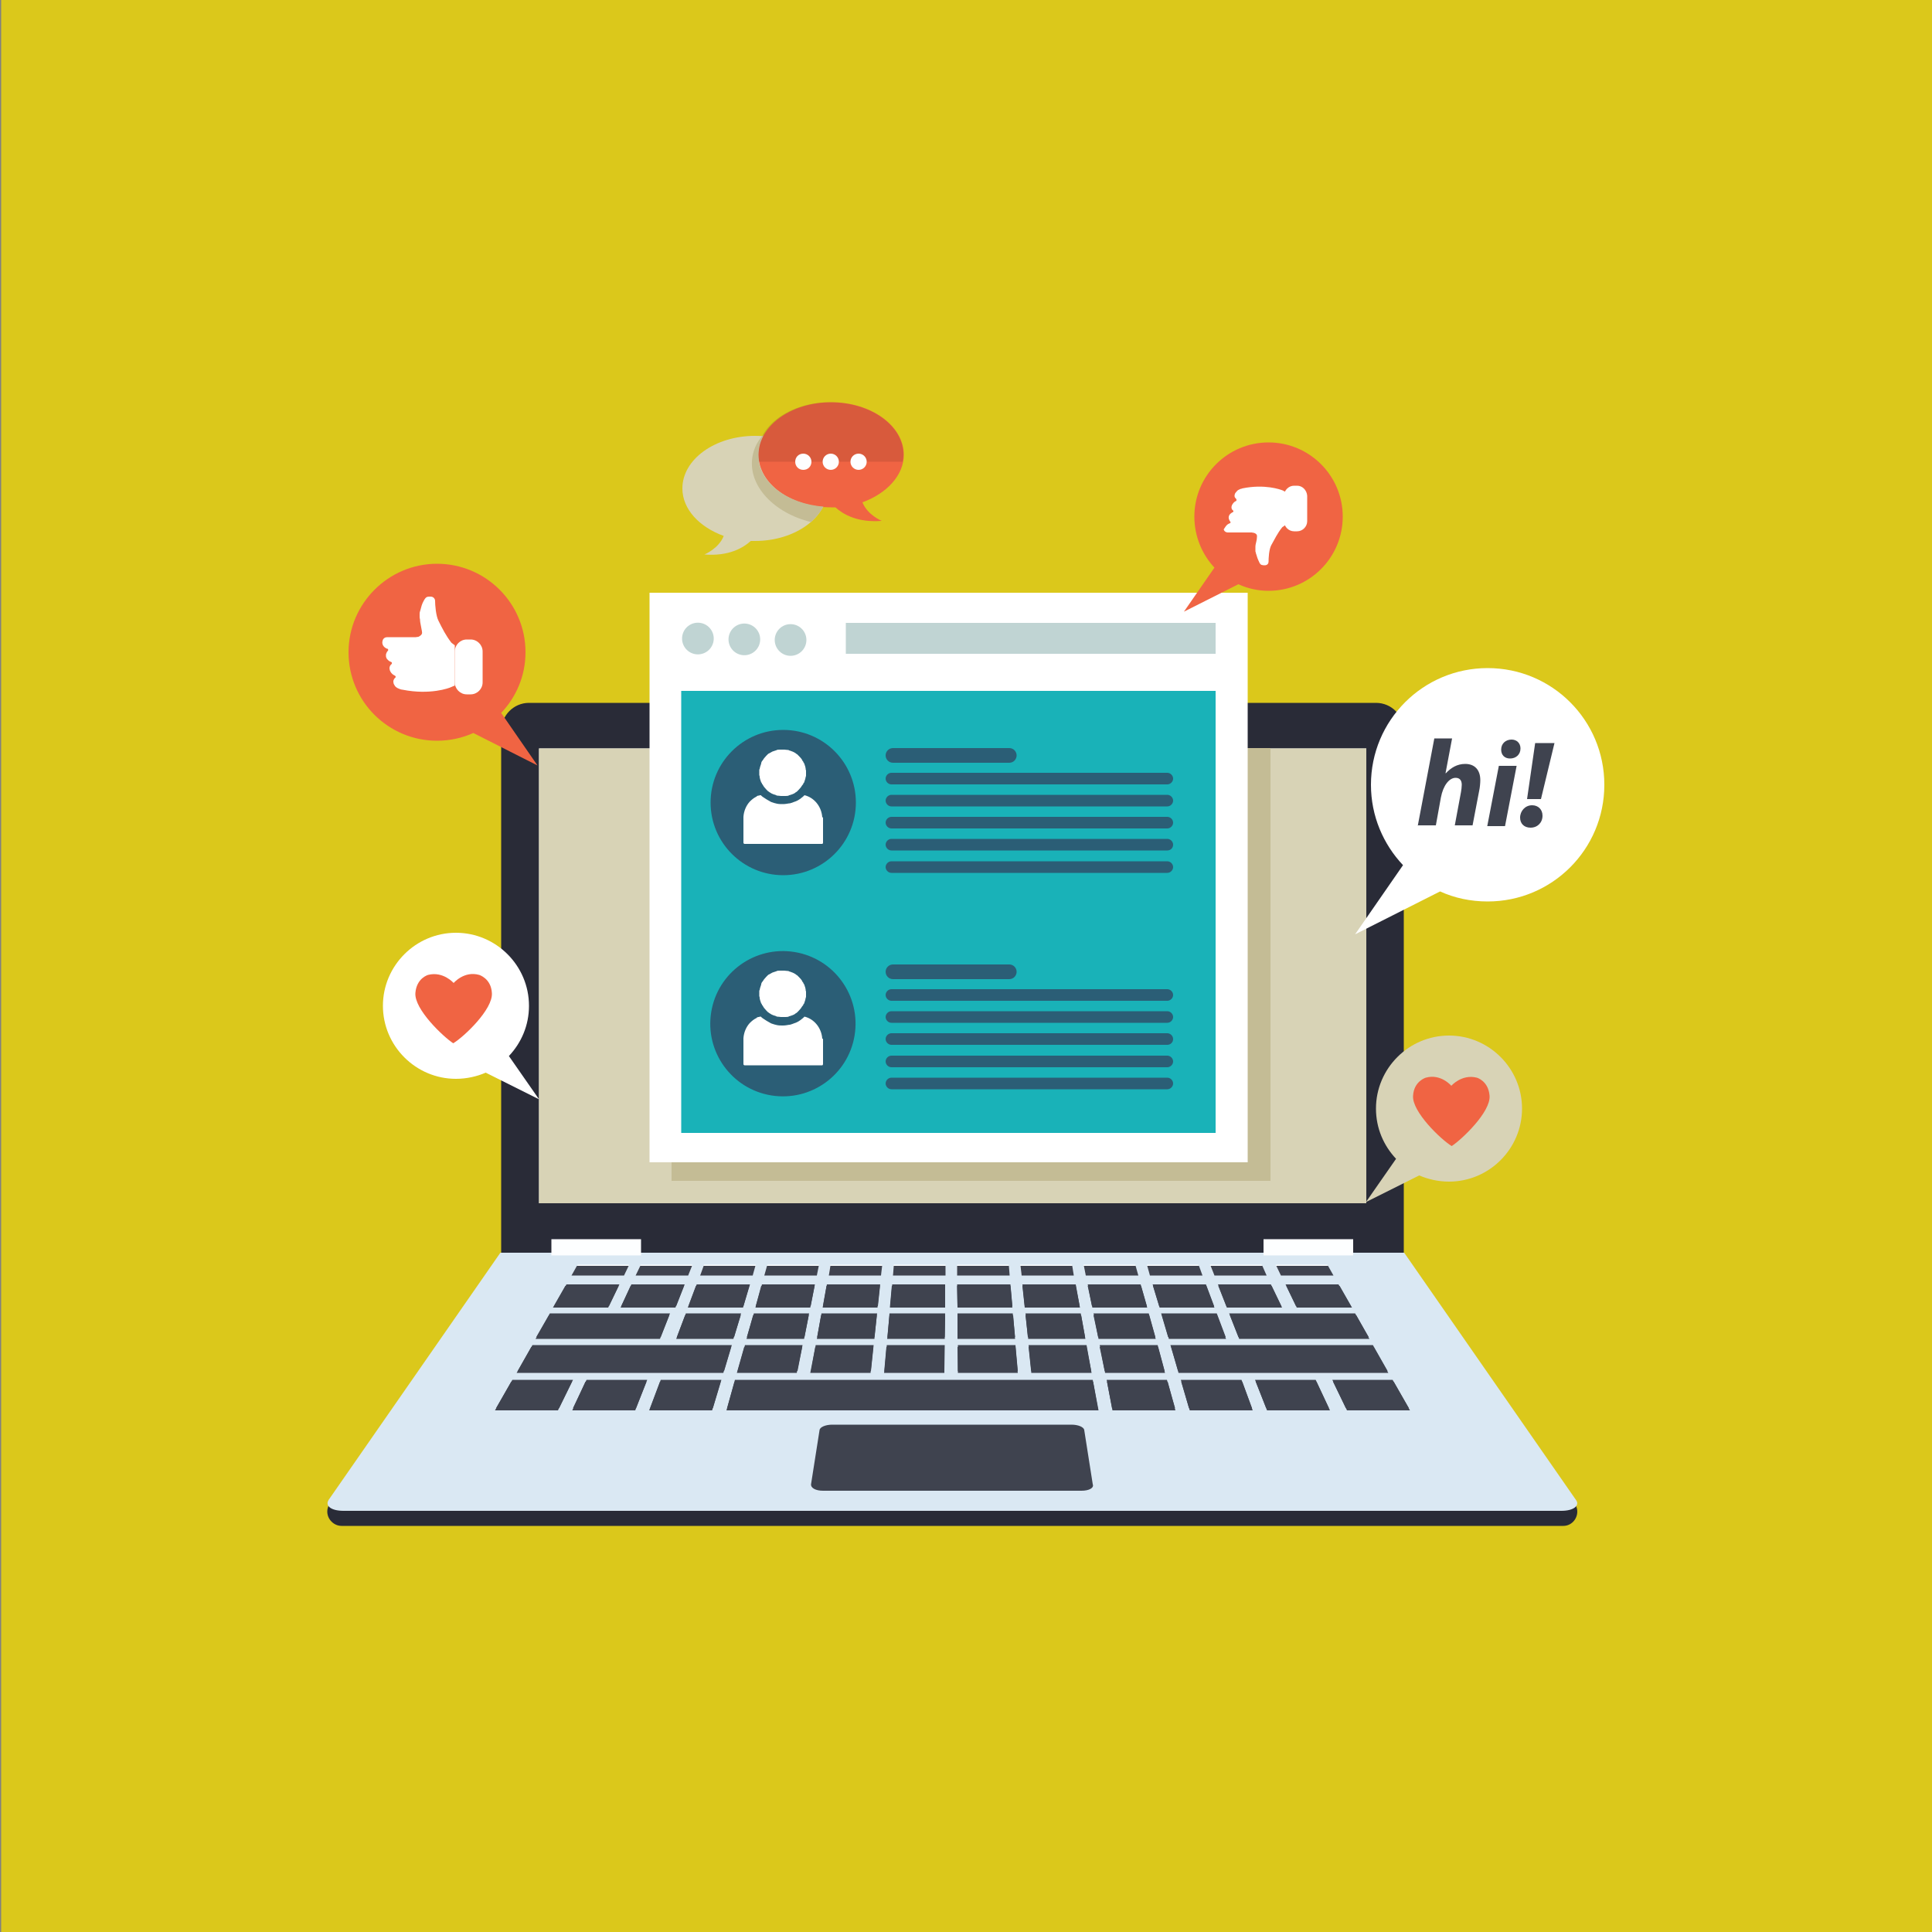 <?xml version="1.0" encoding="utf-8"?>
<!-- Generator: Adobe Illustrator 22.1.0, SVG Export Plug-In . SVG Version: 6.00 Build 0)  -->
<svg version="1.1" id="Layer_1" xmlns="http://www.w3.org/2000/svg" xmlns:xlink="http://www.w3.org/1999/xlink" x="0px" y="0px"
	 viewBox="0 0 500 500" style="enable-background:new 0 0 500 500;" xml:space="preserve">
<rect x="0" y="0" width="500" height="500" fill="#808080" stroke="none"/>
<style type="text/css">
	.st0{fill:#DBC81B;}
	.st1{fill:#292B37;}
	.st2{fill:#DAE8F3;}
	.st3{fill:#3F434F;}
	.st4{fill:#FDFEFF;}
	.st5{fill:#D8D3B6;}
	.st6{fill:#C4BC95;}
	.st7{fill:#FFFFFF;}
	.st8{fill:#19B2B8;}
	.st9{fill:#C0D4D3;}
	.st10{fill:#2B5E76;}
	.st11{fill:#F06443;}
	.st12{opacity:0.1;}
	.st13{fill:#FEFEFF;}
</style>
<rect x="0.3" class="st0" width="500" height="500"/>
<g>
	<path class="st1" d="M404.6,394.9H88.4c-2,0-3.7-1.7-3.7-3.7v0c0-2,1.7-3.7,3.7-3.7h316.1c2,0,3.7,1.7,3.7,3.7l0,0
		C408.2,393.2,406.6,394.9,404.6,394.9z"/>
	<path class="st2" d="M404.1,391H88.9c-3.2,0-4.9-1.3-3.8-2.9l44.4-63.9h233.9l44.4,63.9C409,389.6,407.3,391,404.1,391z"/>
	<path class="st3" d="M279.9,385.8h-66.9c-1.9,0-3.2-0.7-3.1-1.7l2.2-14c0.1-0.8,1.6-1.4,3.3-1.4h61.9c1.7,0,3.2,0.6,3.3,1.4l2.2,14
		C283.2,385.1,281.8,385.8,279.9,385.8z"/>
	<g>
		<polygon class="st4" points="161.7,329.7 148.1,329.7 149.5,327.3 162.8,327.3 		"/>
		<polygon class="st4" points="178.3,329.7 164.7,329.7 165.8,327.3 179.2,327.3 		"/>
		<polygon class="st4" points="194.9,329.7 181.3,329.7 182.2,327.3 195.6,327.3 		"/>
		<polygon class="st4" points="211.4,329.7 197.9,329.7 198.6,327.3 211.9,327.3 		"/>
		<polygon class="st4" points="228,329.7 214.5,329.7 214.9,327.3 228.3,327.3 		"/>
		<polygon class="st4" points="244.6,329.7 231.1,329.7 231.3,327.3 244.7,327.3 		"/>
		<polygon class="st4" points="261.2,329.7 247.7,329.7 247.7,327.3 261,327.3 		"/>
		<polygon class="st4" points="277.8,329.7 264.3,329.7 264,327.3 277.4,327.3 		"/>
		<polygon class="st4" points="294.4,329.7 280.9,329.7 280.4,327.3 293.8,327.3 		"/>
		<polygon class="st4" points="311,329.7 297.5,329.7 296.8,327.3 310.1,327.3 		"/>
		<polygon class="st4" points="327.6,329.7 314.1,329.7 313.1,327.3 326.5,327.3 		"/>
		<polygon class="st4" points="344.8,329.7 331.3,329.7 330.1,327.3 343.5,327.3 		"/>
	</g>
	<path class="st1" d="M356.1,181.9H136.9c-4,0-7.2,3.3-7.2,7.3v135h233.6v-135C363.3,185.1,360.1,181.9,356.1,181.9z"/>
	<rect x="139.5" y="193.7" class="st4" width="214.1" height="117.7"/>
	<g>
		<g>
			<polygon class="st3" points="144.7,364.4 128.4,364.4 132.6,357.1 148.3,357.1 			"/>
			<polygon class="st3" points="164.6,364.4 148.3,364.4 151.8,357.1 167.5,357.1 			"/>
			<polygon class="st3" points="184.5,364.4 168.3,364.4 171,357.1 186.7,357.1 			"/>
			<polygon class="st3" points="324,364.4 307.7,364.4 305.6,357.1 321.3,357.1 			"/>
			<polygon class="st3" points="304.1,364.4 287.8,364.4 286.4,357.1 302,357.1 			"/>
			<polygon class="st3" points="284.1,364.4 188.2,364.4 190.2,357.1 282.8,357.1 			"/>
			<polygon class="st3" points="343.9,364.4 327.7,364.4 324.8,357.1 340.5,357.1 			"/>
			<polygon class="st3" points="364.6,364.4 348.3,364.4 344.8,357.1 360.4,357.1 			"/>
		</g>
		<g>
			<polygon class="st3" points="144.4,365 128.1,365 132.3,357.6 148,357.6 			"/>
			<polygon class="st3" points="164.4,365 148.1,365 151.5,357.6 167.3,357.6 			"/>
			<polygon class="st3" points="184.3,365 168,365 170.8,357.6 186.5,357.6 			"/>
			<polygon class="st3" points="324.2,365 307.9,365 305.7,357.6 321.5,357.6 			"/>
			<polygon class="st3" points="304.2,365 287.9,365 286.5,357.6 302.2,357.6 			"/>
			<polygon class="st3" points="284.3,365 188,365 190.1,357.6 282.9,357.6 			"/>
			<polygon class="st3" points="344.2,365 327.9,365 325,357.6 340.7,357.6 			"/>
			<polygon class="st3" points="364.9,365 348.6,365 345,357.6 360.7,357.6 			"/>
		</g>
	</g>
	<g>
		<g>
			<g>
				<polygon class="st3" points="187.4,354.8 134,354.8 137.8,348.1 189.4,348.1 				"/>
			</g>
			<g>
				<polygon class="st3" points="206.4,354.8 190.9,354.8 192.8,348.1 207.7,348.1 				"/>
			</g>
			<g>
				<polygon class="st3" points="225.4,354.8 209.9,354.8 211.1,348.1 226.1,348.1 				"/>
			</g>
			<g>
				<polygon class="st3" points="244.4,354.8 228.9,354.8 229.5,348.1 244.5,348.1 				"/>
			</g>
			<g>
				<polygon class="st3" points="263.4,354.8 247.9,354.8 247.9,348.1 262.8,348.1 				"/>
			</g>
			<g>
				<polygon class="st3" points="282.4,354.8 266.9,354.8 266.2,348.1 281.2,348.1 				"/>
			</g>
			<g>
				<polygon class="st3" points="301.4,354.8 285.9,354.8 284.6,348.1 299.6,348.1 				"/>
			</g>
			<g>
				<polygon class="st3" points="359.1,354.8 304.9,354.8 302.9,348.1 355.3,348.1 				"/>
			</g>
		</g>
		<g>
			<g>
				<polygon class="st3" points="187.2,355.3 133.7,355.3 137.5,348.6 189.2,348.6 				"/>
			</g>
			<g>
				<polygon class="st3" points="206.2,355.3 190.7,355.3 192.6,348.6 207.6,348.6 				"/>
			</g>
			<g>
				<polygon class="st3" points="225.3,355.3 209.7,355.3 211,348.6 226,348.6 				"/>
			</g>
			<g>
				<polygon class="st3" points="244.4,355.3 228.8,355.3 229.4,348.6 244.4,348.6 				"/>
			</g>
			<g>
				<polygon class="st3" points="263.4,355.3 247.9,355.3 247.8,348.6 262.8,348.6 				"/>
			</g>
			<g>
				<polygon class="st3" points="282.5,355.3 266.9,355.3 266.2,348.6 281.2,348.6 				"/>
			</g>
			<g>
				<polygon class="st3" points="301.5,355.3 286,355.3 284.6,348.6 299.7,348.6 				"/>
			</g>
			<g>
				<polygon class="st3" points="359.3,355.3 305,355.3 303.1,348.6 355.5,348.6 				"/>
			</g>
		</g>
	</g>
	<g>
		<g>
			<g>
				<polygon class="st3" points="157.6,338 143.4,338 146.6,332.4 160.3,332.4 				"/>
			</g>
			<g>
				<polygon class="st3" points="175,338 160.8,338 163.4,332.4 177.2,332.4 				"/>
			</g>
			<g>
				<polygon class="st3" points="192.4,338 178.2,338 180.3,332.4 194.1,332.4 				"/>
			</g>
			<g>
				<polygon class="st3" points="209.8,338 195.6,338 197.2,332.4 210.9,332.4 				"/>
			</g>
			<g>
				<polygon class="st3" points="227.2,338 213,338 214,332.4 227.8,332.4 				"/>
			</g>
			<g>
				<polygon class="st3" points="244.6,338 230.4,338 230.9,332.4 244.6,332.4 				"/>
			</g>
			<g>
				<polygon class="st3" points="262,338 247.8,338 247.7,332.4 261.5,332.4 				"/>
			</g>
			<g>
				<polygon class="st3" points="279.4,338 265.2,338 264.6,332.4 278.4,332.4 				"/>
			</g>
			<g>
				<polygon class="st3" points="296.8,338 282.6,338 281.5,332.4 295.2,332.4 				"/>
			</g>
			<g>
				<polygon class="st3" points="314.2,338 300,338 298.3,332.4 312.1,332.4 				"/>
			</g>
			<g>
				<polygon class="st3" points="331.6,338 317.4,338 315.2,332.4 328.9,332.4 				"/>
			</g>
			<g>
				<polygon class="st3" points="349.6,338 335.4,338 332.7,332.4 346.4,332.4 				"/>
			</g>
		</g>
		<g>
			<g>
				<polygon class="st3" points="157.4,338.4 143.1,338.4 146.3,332.8 160.1,332.8 				"/>
			</g>
			<g>
				<polygon class="st3" points="174.8,338.4 160.6,338.4 163.2,332.8 177,332.8 				"/>
			</g>
			<g>
				<polygon class="st3" points="192.3,338.4 178,338.4 180.1,332.8 193.9,332.8 				"/>
			</g>
			<g>
				<polygon class="st3" points="209.7,338.4 195.5,338.4 197,332.8 210.8,332.8 				"/>
			</g>
			<g>
				<polygon class="st3" points="227.1,338.4 212.9,338.4 213.9,332.8 227.7,332.8 				"/>
			</g>
			<g>
				<polygon class="st3" points="244.6,338.4 230.3,338.4 230.8,332.8 244.6,332.8 				"/>
			</g>
			<g>
				<polygon class="st3" points="262,338.4 247.8,338.4 247.7,332.8 261.5,332.8 				"/>
			</g>
			<g>
				<polygon class="st3" points="279.5,338.4 265.2,338.4 264.6,332.8 278.4,332.8 				"/>
			</g>
			<g>
				<polygon class="st3" points="296.9,338.4 282.7,338.4 281.5,332.8 295.3,332.8 				"/>
			</g>
			<g>
				<polygon class="st3" points="314.3,338.4 300.1,338.4 298.4,332.8 312.2,332.8 				"/>
			</g>
			<g>
				<polygon class="st3" points="331.8,338.4 317.5,338.4 315.3,332.8 329.1,332.8 				"/>
			</g>
			<g>
				<polygon class="st3" points="349.9,338.4 335.6,338.4 332.9,332.8 346.7,332.8 				"/>
			</g>
		</g>
	</g>
	<g>
		<g>
			<g>
				<polygon class="st3" points="171,346 138.8,346 142.3,339.9 173.4,339.9 				"/>
			</g>
			<g>
				<polygon class="st3" points="190,346 175.2,346 177.5,339.9 191.8,339.9 				"/>
			</g>
			<g>
				<polygon class="st3" points="208.2,346 193.3,346 195.1,339.9 209.4,339.9 				"/>
			</g>
			<g>
				<polygon class="st3" points="226.3,346 211.5,346 212.6,339.9 227,339.9 				"/>
			</g>
			<g>
				<polygon class="st3" points="244.5,346 229.7,346 230.2,339.9 244.6,339.9 				"/>
			</g>
			<g>
				<polygon class="st3" points="262.7,346 247.8,346 247.8,339.9 262.1,339.9 				"/>
			</g>
			<g>
				<polygon class="st3" points="280.8,346 266,346 265.4,339.9 279.7,339.9 				"/>
			</g>
			<g>
				<polygon class="st3" points="299,346 284.2,346 283,339.9 297.3,339.9 				"/>
			</g>
			<g>
				<polygon class="st3" points="317.2,346 302.3,346 300.5,339.9 314.9,339.9 				"/>
			</g>
			<g>
				<polygon class="st3" points="354.2,346 320.5,346 318.1,339.9 350.7,339.9 				"/>
			</g>
		</g>
		<g>
			<g>
				<polygon class="st3" points="170.8,346.5 138.6,346.5 142.1,340.4 173.2,340.4 				"/>
			</g>
			<g>
				<polygon class="st3" points="189.8,346.5 175,346.5 177.3,340.4 191.7,340.4 				"/>
			</g>
			<g>
				<polygon class="st3" points="208.1,346.5 193.2,346.5 194.9,340.4 209.3,340.4 				"/>
			</g>
			<g>
				<polygon class="st3" points="226.3,346.5 211.4,346.5 212.5,340.4 226.9,340.4 				"/>
			</g>
			<g>
				<polygon class="st3" points="244.5,346.5 229.6,346.5 230.2,340.4 244.6,340.4 				"/>
			</g>
			<g>
				<polygon class="st3" points="262.7,346.5 247.8,346.5 247.8,340.4 262.2,340.4 				"/>
			</g>
			<g>
				<polygon class="st3" points="280.9,346.5 266.1,346.5 265.4,340.4 279.8,340.4 				"/>
			</g>
			<g>
				<polygon class="st3" points="299.1,346.5 284.3,346.5 283,340.4 297.4,340.4 				"/>
			</g>
			<g>
				<polygon class="st3" points="317.3,346.5 302.5,346.5 300.7,340.4 315,340.4 				"/>
			</g>
			<g>
				<polygon class="st3" points="354.4,346.5 320.7,346.5 318.3,340.4 351,340.4 				"/>
			</g>
		</g>
	</g>
	<g>
		<polygon class="st3" points="161.5,330.1 147.9,330.1 149.3,327.6 162.7,327.6 		"/>
		<polygon class="st3" points="178.1,330.1 164.5,330.1 165.7,327.6 179.1,327.6 		"/>
		<polygon class="st3" points="194.8,330.1 181.2,330.1 182.1,327.6 195.5,327.6 		"/>
		<polygon class="st3" points="211.4,330.1 197.8,330.1 198.5,327.6 211.9,327.6 		"/>
		<polygon class="st3" points="228,330.1 214.5,330.1 214.9,327.6 228.3,327.6 		"/>
		<polygon class="st3" points="244.7,330.1 231.1,330.1 231.3,327.6 244.7,327.6 		"/>
		<polygon class="st3" points="261.3,330.1 247.7,330.1 247.7,327.6 261.1,327.6 		"/>
		<polygon class="st3" points="277.9,330.1 264.4,330.1 264.1,327.6 277.5,327.6 		"/>
		<polygon class="st3" points="294.6,330.1 281,330.1 280.5,327.6 293.9,327.6 		"/>
		<polygon class="st3" points="311.2,330.1 297.6,330.1 296.9,327.6 310.3,327.6 		"/>
		<polygon class="st3" points="327.8,330.1 314.3,330.1 313.3,327.6 326.7,327.6 		"/>
		<polygon class="st3" points="345.1,330.1 331.5,330.1 330.3,327.6 343.7,327.6 		"/>
	</g>
	<g>
		<rect x="327" y="320.7" class="st4" width="23.2" height="4.2"/>
		<rect x="142.7" y="320.7" class="st4" width="23.2" height="4.2"/>
	</g>
	<rect x="139.5" y="193.7" class="st5" width="214.1" height="117.7"/>
	<rect x="173.8" y="193.6" class="st6" width="155" height="112"/>
	<rect x="168.1" y="153.4" class="st7" width="154.8" height="147.4"/>
	<rect x="176.3" y="178.8" class="st8" width="138.3" height="114.4"/>
	<rect x="218.9" y="161.2" class="st9" width="95.7" height="8"/>
	
		<ellipse transform="matrix(0.16 -0.987 0.987 0.16 -11.447 317.155)" class="st9" cx="180.7" cy="165.3" rx="4.1" ry="4.1"/>
	
		<ellipse transform="matrix(0.23 -0.973 0.973 0.23 -12.619 314.927)" class="st9" cx="192.7" cy="165.4" rx="4.1" ry="4.1"/>
	
		<ellipse transform="matrix(0.707 -0.707 0.707 0.707 -57.134 193.2)" class="st9" cx="204.6" cy="165.6" rx="4.1" ry="4.1"/>
	<circle class="st10" cx="202.7" cy="207.7" r="18.8"/>
	<path class="st7" d="M208.6,200c0,0.1,0,0.2,0,0.3c0,0.1,0,0.2,0,0.3c0,0.2,0,0.3-0.1,0.5c0,0.2-0.1,0.3-0.1,0.5
		c-0.1,0.3-0.2,0.6-0.3,0.9c0,0,0,0.1-0.1,0.1c-0.1,0.1-0.1,0.3-0.2,0.4c0,0,0,0.1-0.1,0.1c-0.3,0.5-0.6,0.9-1,1.3
		c0,0-0.1,0.1-0.1,0.1c-0.1,0.1-0.1,0.1-0.2,0.2c0,0-0.1,0.1-0.1,0.1c-0.1,0.1-0.2,0.2-0.3,0.2c0,0,0,0,0,0
		c-0.1,0.1-0.3,0.2-0.4,0.3c-0.1,0.1-0.3,0.1-0.4,0.2c0,0,0,0,0,0c-0.3,0.1-0.6,0.2-0.9,0.3c-0.1,0-0.1,0-0.2,0.1
		c-0.3,0.1-0.6,0.1-1,0.1c-0.1,0-0.2,0-0.3,0c-0.1,0-0.1,0-0.2,0c-0.1,0-0.1,0-0.2,0c-0.1,0-0.2,0-0.3,0c-0.3,0-0.6-0.1-1-0.1
		c-0.1,0-0.1,0-0.2-0.1c-0.3-0.1-0.6-0.2-0.9-0.3c0,0,0,0,0,0c-0.1-0.1-0.3-0.1-0.4-0.2c-0.2-0.1-0.3-0.2-0.5-0.3c0,0,0,0,0,0
		c-0.1-0.1-0.2-0.2-0.3-0.2c0,0-0.1-0.1-0.1-0.1c-0.1-0.1-0.1-0.1-0.2-0.2c-0.1-0.1-0.1-0.1-0.2-0.2c-0.4-0.4-0.7-0.8-0.9-1.2
		c0,0,0-0.1-0.1-0.1c-0.1-0.1-0.1-0.3-0.2-0.4c0,0,0-0.1-0.1-0.1c-0.1-0.3-0.2-0.6-0.3-0.9c0-0.2-0.1-0.3-0.1-0.5
		c0-0.2,0-0.3-0.1-0.5c0-0.1,0-0.2,0-0.3c0-0.1,0-0.2,0-0.3c0-0.1,0-0.2,0-0.3c0-0.1,0-0.1,0-0.2v0c0,0,0-0.1,0-0.1c0,0,0-0.1,0-0.1
		c0-0.1,0-0.2,0.1-0.3c0-0.2,0.1-0.3,0.1-0.5c0.1-0.3,0.2-0.6,0.3-0.9c0,0,0,0,0-0.1c0,0,0,0,0-0.1c0.1-0.1,0.1-0.3,0.2-0.4
		c0,0,0-0.1,0.1-0.1c0.3-0.5,0.6-0.9,1-1.3c0,0,0.1-0.1,0.1-0.1c0.1-0.1,0.1-0.1,0.2-0.2c0,0,0.1-0.1,0.1-0.1
		c0.1-0.1,0.2-0.2,0.3-0.2c0,0,0,0,0,0c0.3-0.2,0.6-0.3,0.9-0.5c0,0,0,0,0,0c0.3-0.1,0.6-0.2,0.9-0.3c0.1,0,0.1,0,0.2-0.1
		c0.3-0.1,0.6-0.1,1-0.1c0.1,0,0.2,0,0.3,0c0.1,0,0.1,0,0.2,0c0.1,0,0.1,0,0.2,0c0.1,0,0.2,0,0.3,0c0.3,0,0.6,0.1,1,0.1
		c0.1,0,0.1,0,0.2,0.1c0.3,0.1,0.6,0.2,0.9,0.3c0,0,0,0,0,0c0.3,0.1,0.6,0.3,0.9,0.5c0,0,0,0,0,0c0.1,0.1,0.2,0.2,0.3,0.2
		c0,0,0.1,0.1,0.1,0.1c0.1,0.1,0.1,0.1,0.2,0.2c0,0,0.1,0.1,0.1,0.1c0.4,0.4,0.8,0.8,1,1.3c0,0,0,0.1,0.1,0.1
		c0.1,0.1,0.1,0.3,0.2,0.4c0,0,0,0.1,0.1,0.1c0.1,0.3,0.2,0.6,0.3,0.9c0,0.2,0.1,0.3,0.1,0.5c0,0.2,0,0.3,0.1,0.5c0,0,0,0.1,0,0.1
		c0,0.1,0,0.1,0,0.2C208.6,199.7,208.6,199.9,208.6,200z"/>
	<path class="st7" d="M213,211.7v6.4c0,0.1-0.1,0.3-0.2,0.3h-20.1c-0.1,0-0.3-0.1-0.3-0.3v-6.4c0-0.1,0-0.2,0-0.3
		c0.1-1.5,0.7-2.9,1.6-3.9c0,0,0.1-0.1,0.1-0.1c0.5-0.5,1-0.9,1.6-1.2c0,0,0.1,0,0.1-0.1c0.2-0.1,0.3-0.2,0.5-0.2c0,0,0.1,0,0.1,0
		c0.2-0.1,0.3-0.1,0.5-0.1c0.2,0.2,0.4,0.4,0.6,0.5c0.6,0.4,1.2,0.8,1.8,1.1c0.1,0.1,0.2,0.1,0.4,0.2c0.5,0.2,1,0.3,1.4,0.4
		c0.5,0.1,1,0.1,1.5,0.1c0.6,0,1.1-0.1,1.7-0.2c0.1,0,0.1,0,0.2,0h0c0.1-0.1,0.2-0.1,0.3-0.1c0,0,0,0,0,0c0.3-0.1,0.5-0.2,0.8-0.3
		c0.1,0,0.2-0.1,0.3-0.1c0.5-0.2,1-0.5,1.4-0.8h0c0-0.1,0.1-0.1,0.1-0.1c0.3-0.2,0.6-0.5,0.8-0.7c2.5,0.6,4.4,2.9,4.6,5.7
		C213,211.5,213,211.6,213,211.7z"/>
	
		<ellipse transform="matrix(0.16 -0.987 0.987 0.16 -91.271 422.618)" class="st10" cx="202.7" cy="264.9" rx="18.8" ry="18.8"/>
	<path class="st7" d="M208.6,257.2c0,0.1,0,0.2,0,0.3c0,0.1,0,0.2,0,0.3c0,0.2,0,0.3-0.1,0.5c0,0.2-0.1,0.3-0.1,0.5
		c-0.1,0.3-0.2,0.6-0.3,0.9c0,0,0,0.1-0.1,0.1c-0.1,0.1-0.1,0.3-0.2,0.4c0,0,0,0.1-0.1,0.1c-0.3,0.5-0.6,0.9-1,1.3
		c0,0-0.1,0.1-0.1,0.1c-0.1,0.1-0.1,0.1-0.2,0.2c0,0-0.1,0.1-0.1,0.1c-0.1,0.1-0.2,0.2-0.3,0.2c0,0,0,0,0,0
		c-0.1,0.1-0.3,0.2-0.4,0.3c-0.1,0.1-0.3,0.1-0.4,0.2c0,0,0,0,0,0c-0.3,0.1-0.6,0.2-0.9,0.3c-0.1,0-0.1,0-0.2,0.1
		c-0.3,0.1-0.6,0.1-1,0.1c-0.1,0-0.2,0-0.3,0c-0.1,0-0.1,0-0.2,0c-0.1,0-0.1,0-0.2,0c-0.1,0-0.2,0-0.3,0c-0.3,0-0.6-0.1-1-0.1
		c-0.1,0-0.1,0-0.2-0.1c-0.3-0.1-0.6-0.2-0.9-0.3c0,0,0,0,0,0c-0.1-0.1-0.3-0.1-0.4-0.2c-0.2-0.1-0.3-0.2-0.5-0.3c0,0,0,0,0,0
		c-0.1-0.1-0.2-0.2-0.3-0.2c0,0-0.1-0.1-0.1-0.1c-0.1-0.1-0.1-0.1-0.2-0.2c-0.1-0.1-0.1-0.1-0.2-0.2c-0.4-0.4-0.7-0.8-0.9-1.2
		c0,0,0-0.1-0.1-0.1c-0.1-0.1-0.1-0.3-0.2-0.4c0,0,0-0.1-0.1-0.1c-0.1-0.3-0.2-0.6-0.3-0.9c0-0.2-0.1-0.3-0.1-0.5
		c0-0.2,0-0.3-0.1-0.5c0-0.1,0-0.2,0-0.3c0-0.1,0-0.2,0-0.3s0-0.2,0-0.3c0-0.1,0-0.1,0-0.2v0c0,0,0-0.1,0-0.1c0,0,0-0.1,0-0.1
		c0-0.1,0-0.2,0.1-0.3c0-0.2,0.1-0.3,0.1-0.5c0.1-0.3,0.2-0.6,0.3-0.9c0,0,0,0,0-0.1c0,0,0,0,0-0.1c0.1-0.1,0.1-0.3,0.2-0.4
		c0,0,0-0.1,0.1-0.1c0.3-0.5,0.6-0.9,1-1.3c0,0,0.1-0.1,0.1-0.1c0.1-0.1,0.1-0.1,0.2-0.2c0,0,0.1-0.1,0.1-0.1
		c0.1-0.1,0.2-0.2,0.3-0.2c0,0,0,0,0,0c0.3-0.2,0.6-0.3,0.9-0.5c0,0,0,0,0,0c0.3-0.1,0.6-0.2,0.9-0.3c0.1,0,0.1,0,0.2-0.1
		c0.3-0.1,0.6-0.1,1-0.1c0.1,0,0.2,0,0.3,0c0.1,0,0.1,0,0.2,0c0.1,0,0.1,0,0.2,0c0.1,0,0.2,0,0.3,0c0.3,0,0.6,0.1,1,0.1
		c0.1,0,0.1,0,0.2,0.1c0.3,0.1,0.6,0.2,0.9,0.3c0,0,0,0,0,0c0.3,0.1,0.6,0.3,0.9,0.5c0,0,0,0,0,0c0.1,0.1,0.2,0.2,0.3,0.2
		c0,0,0.1,0.1,0.1,0.1c0.1,0.1,0.1,0.1,0.2,0.2c0,0,0.1,0.1,0.1,0.1c0.4,0.4,0.8,0.8,1,1.3c0,0,0,0.1,0.1,0.1
		c0.1,0.1,0.1,0.3,0.2,0.4c0,0,0,0.1,0.1,0.1c0.1,0.3,0.2,0.6,0.3,0.9c0,0.2,0.1,0.3,0.1,0.5c0,0.2,0,0.3,0.1,0.5c0,0,0,0.1,0,0.1
		c0,0.1,0,0.1,0,0.2C208.6,257,208.6,257.1,208.6,257.2z"/>
	<path class="st7" d="M213,269v6.4c0,0.1-0.1,0.3-0.2,0.3h-20.1c-0.1,0-0.3-0.1-0.3-0.3V269c0-0.1,0-0.2,0-0.3
		c0.1-1.5,0.7-2.9,1.6-3.9c0,0,0.1-0.1,0.1-0.1c0.5-0.5,1-0.9,1.6-1.2c0,0,0.1,0,0.1-0.1c0.2-0.1,0.3-0.2,0.5-0.2c0,0,0.1,0,0.1,0
		c0.2-0.1,0.3-0.1,0.5-0.1c0.2,0.2,0.4,0.4,0.6,0.5c0.6,0.4,1.2,0.8,1.8,1.1c0.1,0.1,0.2,0.1,0.4,0.2c0.5,0.2,1,0.3,1.4,0.4
		c0.5,0.1,1,0.1,1.5,0.1c0.6,0,1.1-0.1,1.7-0.2c0.1,0,0.1,0,0.2,0h0c0.1-0.1,0.2-0.1,0.3-0.1c0,0,0,0,0,0c0.3-0.1,0.5-0.2,0.8-0.3
		c0.1,0,0.2-0.1,0.3-0.1c0.5-0.2,1-0.5,1.4-0.8h0c0-0.1,0.1-0.1,0.1-0.1c0.3-0.2,0.6-0.5,0.8-0.7c2.5,0.6,4.4,2.9,4.6,5.7
		C213,268.8,213,268.9,213,269z"/>
	<path class="st10" d="M261.2,197.4h-30.1c-1.1,0-1.9-0.9-1.9-1.9l0,0c0-1.1,0.9-1.9,1.9-1.9h30.1c1.1,0,1.9,0.9,1.9,1.9l0,0
		C263.1,196.5,262.3,197.4,261.2,197.4z"/>
	<path class="st10" d="M302.1,203h-71.4c-0.8,0-1.5-0.7-1.5-1.5l0,0c0-0.8,0.7-1.5,1.5-1.5h71.4c0.8,0,1.5,0.7,1.5,1.5l0,0
		C303.6,202.3,302.9,203,302.1,203z"/>
	<path class="st10" d="M302.1,208.7h-71.4c-0.8,0-1.5-0.7-1.5-1.5l0,0c0-0.8,0.7-1.5,1.5-1.5h71.4c0.8,0,1.5,0.7,1.5,1.5l0,0
		C303.6,208,302.9,208.7,302.1,208.7z"/>
	<path class="st10" d="M302.1,214.4h-71.4c-0.8,0-1.5-0.7-1.5-1.5l0,0c0-0.8,0.7-1.5,1.5-1.5h71.4c0.8,0,1.5,0.7,1.5,1.5v0
		C303.6,213.7,302.9,214.4,302.1,214.4z"/>
	<path class="st10" d="M302.1,220.1h-71.4c-0.8,0-1.5-0.7-1.5-1.5v0c0-0.8,0.7-1.5,1.5-1.5h71.4c0.8,0,1.5,0.7,1.5,1.5v0
		C303.6,219.5,302.9,220.1,302.1,220.1z"/>
	<path class="st10" d="M302.1,225.9h-71.4c-0.8,0-1.5-0.7-1.5-1.5l0,0c0-0.8,0.7-1.5,1.5-1.5h71.4c0.8,0,1.5,0.7,1.5,1.5v0
		C303.6,225.2,302.9,225.9,302.1,225.9z"/>
	<path class="st10" d="M261.2,253.4h-30.1c-1.1,0-1.9-0.9-1.9-1.9l0,0c0-1.1,0.9-1.9,1.9-1.9h30.1c1.1,0,1.9,0.9,1.9,1.9l0,0
		C263.1,252.5,262.3,253.4,261.2,253.4z"/>
	<path class="st10" d="M302.1,259h-71.4c-0.8,0-1.5-0.7-1.5-1.5l0,0c0-0.8,0.7-1.5,1.5-1.5h71.4c0.8,0,1.5,0.7,1.5,1.5l0,0
		C303.6,258.3,302.9,259,302.1,259z"/>
	<path class="st10" d="M302.1,264.7h-71.4c-0.8,0-1.5-0.7-1.5-1.5l0,0c0-0.8,0.7-1.5,1.5-1.5h71.4c0.8,0,1.5,0.7,1.5,1.5l0,0
		C303.6,264,302.9,264.7,302.1,264.7z"/>
	<path class="st10" d="M302.1,270.4h-71.4c-0.8,0-1.5-0.7-1.5-1.5l0,0c0-0.8,0.7-1.5,1.5-1.5h71.4c0.8,0,1.5,0.7,1.5,1.5l0,0
		C303.6,269.8,302.9,270.4,302.1,270.4z"/>
	<path class="st10" d="M302.1,276.2h-71.4c-0.8,0-1.5-0.7-1.5-1.5v0c0-0.8,0.7-1.5,1.5-1.5h71.4c0.8,0,1.5,0.7,1.5,1.5l0,0
		C303.6,275.5,302.9,276.2,302.1,276.2z"/>
	<path class="st10" d="M302.1,281.9h-71.4c-0.8,0-1.5-0.7-1.5-1.5l0,0c0-0.8,0.7-1.5,1.5-1.5h71.4c0.8,0,1.5,0.7,1.5,1.5l0,0
		C303.6,281.2,302.9,281.9,302.1,281.9z"/>
	<path class="st7" d="M350.7,241.8l12.4-17.9c-5.1-5.4-8.3-12.7-8.3-20.8c0-16.7,13.5-30.2,30.2-30.2s30.2,13.5,30.2,30.2
		s-13.5,30.2-30.2,30.2c-4.4,0-8.6-0.9-12.3-2.6L350.7,241.8z"/>
	<g>
		<path class="st7" d="M139.5,284.5l-7.8-11.2c3.2-3.4,5.2-7.9,5.2-13c0-10.4-8.5-18.9-18.9-18.9c-10.4,0-18.9,8.5-18.9,18.9
			c0,10.4,8.5,18.9,18.9,18.9c2.7,0,5.4-0.6,7.7-1.6L139.5,284.5z"/>
		<path class="st11" d="M127.3,257c-0.2-3.8-3.3-4.7-3.3-4.7c-3.9-1.1-6.6,2.1-6.6,2.1s-2.7-3.1-6.6-2.1c0,0-3,0.8-3.3,4.7
			c-0.3,4.2,7.2,11.3,9.8,13C120.1,268.3,127.6,261.2,127.3,257z"/>
	</g>
	<path class="st5" d="M353.5,311.1l7.8-11.2c-3.2-3.4-5.2-7.9-5.2-13c0-10.4,8.5-18.9,18.9-18.9c10.4,0,18.9,8.5,18.9,18.9
		s-8.5,18.9-18.9,18.9c-2.7,0-5.4-0.6-7.7-1.6L353.5,311.1z"/>
	<path class="st11" d="M365.7,283.6c0.2-3.8,3.3-4.7,3.3-4.7c3.9-1.1,6.6,2.1,6.6,2.1s2.7-3.1,6.6-2.1c0,0,3,0.8,3.3,4.7
		c0.3,4.2-7.2,11.3-9.8,13C372.9,294.9,365.4,287.7,365.7,283.6z"/>
	<g>
		<path class="st11" d="M139.1,198.1l-9.4-13.6c3.9-4.1,6.3-9.6,6.3-15.7c0-12.7-10.3-22.9-22.9-22.9s-22.9,10.3-22.9,22.9
			c0,12.7,10.3,22.9,22.9,22.9c3.3,0,6.5-0.7,9.4-2L139.1,198.1z"/>
		<path class="st7" d="M99.8,167.7c0.2,0.1,0.3,0.2,0.5,0.2c0.2,0.1,0.2,0.4,0.1,0.5c-0.3,0.3-0.4,0.6-0.5,0.9
			c-0.1,0.7,0.1,1.2,0.6,1.6c0.2,0.2,0.4,0.3,0.7,0.4c0.3,0.1,0.3,0.4,0.1,0.6c-0.5,0.4-0.6,1-0.4,1.6c0.2,0.5,0.5,0.9,1,1.2
			c0.1,0,0.1,0.1,0.2,0.1c0.2,0.1,0.2,0.1,0.3,0.3c0,0.1,0,0.2-0.1,0.3c-0.3,0.2-0.4,0.5-0.5,0.8c0,0.3,0,0.5,0.1,0.8
			c0.2,0.4,0.4,0.7,0.7,0.9c0.1,0.1,0.5,0.3,0.8,0.4c0.2,0.1,0.6,0.2,0.8,0.2c7.1,1.4,12-0.4,12.6-0.7c0.1,0,0.6-0.3,0.7-0.3
			c0,0,0.2,0,0.2-0.1V167c-0.3-0.2-0.5-0.4-0.8-0.6c0,0,0,0-0.1-0.1c0,0,0,0,0,0c-1.4-1.8-2.3-3.6-3.3-5.6c-0.7-1.3-0.9-4.2-0.9-5.2
			c0-0.4-0.3-1.1-1.2-1.1c-0.2,0-0.7,0-0.9,0.1c-0.3,0.1-0.6,0.5-0.9,1.1c-0.4,0.7-0.6,1.5-0.8,2.3c-0.1,0.3-0.2,0.6-0.2,0.9
			c0,0.2,0,0.4,0,0.7c0,0.3,0,0.5,0.1,0.8c0,0.5,0.1,1,0.2,1.5c0.1,0.5,0.2,1.1,0.3,1.6c0,0,0,0,0,0c0,0,0,0.1,0,0.1
			c0.2,0.7-0.5,1.1-0.9,1.3c-0.1,0-0.6,0.1-0.7,0.1c-2.3,0-6,0-6.5,0c-0.3,0-0.6,0-0.9,0c-0.5,0-1.1,0.3-1.2,1
			C98.8,166.5,99.1,167.3,99.8,167.7z"/>
		<path class="st7" d="M121.8,179.7h-1c-1.7,0-3.1-1.4-3.1-3.1v-8c0-1.7,1.4-3.1,3.1-3.1h1c1.7,0,3.1,1.4,3.1,3.1v8
			C124.9,178.3,123.5,179.7,121.8,179.7z"/>
	</g>
	<path class="st5" d="M176.6,126.4c0-7.5,8.4-13.6,18.8-13.6c10.4,0,18.8,6.1,18.8,13.6c0,7.5-8.4,13.6-18.8,13.6
		c-0.4,0-0.7,0-1.1,0c-2,1.8-5.7,4-12,3.5c0,0,3.7-1.5,5-4.8C181,136.4,176.6,131.8,176.6,126.4z"/>
	<path class="st11" d="M233.9,117.7c0-7.5-8.4-13.6-18.8-13.6c-10.4,0-18.8,6.1-18.8,13.6s8.4,13.6,18.8,13.6c0.4,0,0.7,0,1.1,0
		c2,1.8,5.7,4,12,3.5c0,0-3.7-1.5-5-4.8C229.5,127.7,233.9,123,233.9,117.7z"/>
	<g class="st12">
		<path d="M233.8,117.7c0,0.6-0.1,1.2-0.2,1.8h-37.4c-0.1-0.6-0.2-1.2-0.2-1.8c0-7.5,8.4-13.6,18.8-13.6
			C225.4,104.1,233.8,110.2,233.8,117.7z"/>
	</g>
	<g>
		<path class="st13" d="M210,119.5c0,1.2-0.9,2.1-2.1,2.1c-1.2,0-2.1-0.9-2.1-2.1c0-1.2,0.9-2.1,2.1-2.1
			C209,117.4,210,118.3,210,119.5z"/>
		<circle class="st13" cx="215" cy="119.5" r="2.1"/>
		<circle class="st13" cx="222.2" cy="119.5" r="2.1"/>
	</g>
	<path class="st6" d="M213.1,131.1c-0.8,1.5-1.9,2.8-3.2,4c-9.6-2.3-16.3-9.4-15.2-16.7c0.3-2.1,1.2-4,2.6-5.6
		c0.1-0.1,0.2-0.2,0.3-0.3c-0.1,0.1-0.1,0.2-0.2,0.4c-0.8,1.5-1.2,3.1-1.2,4.8C196.2,124.7,203.6,130.4,213.1,131.1z"/>
	<g>
		<path class="st11" d="M306.4,158.3l7.9-11.4c-3.2-3.4-5.2-8.1-5.2-13.2c0-10.6,8.6-19.2,19.2-19.2s19.2,8.6,19.2,19.2
			s-8.6,19.2-19.2,19.2c-2.8,0-5.4-0.6-7.8-1.7L306.4,158.3z"/>
		<path class="st7" d="M317.9,135.6c0.1-0.1,0.3-0.1,0.4-0.2c0.2,0,0.2-0.3,0.1-0.4c-0.2-0.2-0.3-0.5-0.4-0.8
			c-0.1-0.5,0.1-1,0.5-1.3c0.2-0.1,0.3-0.3,0.5-0.3c0.2-0.1,0.3-0.4,0.1-0.5c-0.4-0.3-0.5-0.8-0.3-1.3c0.2-0.4,0.4-0.7,0.8-1
			c0.1,0,0.1-0.1,0.2-0.1c0.1,0,0.2-0.1,0.2-0.3c0-0.1,0-0.2-0.1-0.3c-0.2-0.2-0.4-0.4-0.4-0.7c0-0.2,0-0.4,0.1-0.6
			c0.1-0.3,0.4-0.5,0.6-0.8c0.1-0.1,0.4-0.3,0.7-0.4c0.1-0.1,0.5-0.1,0.6-0.2c5.8-1.2,9.9,0.3,10.4,0.5c0.1,0,0.5,0.3,0.6,0.3
			c0,0,0.1,0,0.1,0v8.7c-0.2,0.2-0.4,0.3-0.7,0.5c0,0,0,0-0.1,0.1c0,0,0,0,0,0c-1.2,1.5-1.9,3-2.8,4.6c-0.6,1.1-0.7,3.4-0.7,4.3
			c0,0.4-0.3,0.9-1,0.9c-0.2,0-0.5,0-0.8-0.1c-0.3-0.1-0.5-0.4-0.7-0.9c-0.3-0.6-0.5-1.2-0.7-1.9c-0.1-0.2-0.1-0.5-0.2-0.7
			c0-0.2,0-0.4,0-0.6c0-0.2,0-0.4,0-0.6c0-0.4,0.1-0.8,0.2-1.2c0.1-0.4,0.2-0.9,0.2-1.3c0,0,0,0,0,0c0,0,0-0.1,0-0.1
			c0.1-0.6-0.4-0.9-0.8-1c-0.1,0-0.5-0.1-0.6-0.1c-1.9,0-5,0-5.4,0c-0.3,0-0.5,0-0.8,0c-0.4,0-0.9-0.3-1-0.8
			C317,136.6,317.3,135.9,317.9,135.6z"/>
		<path class="st7" d="M335.7,125.7h-0.8c-1.4,0-2.6,1.2-2.6,2.6v6.6c0,1.4,1.2,2.6,2.6,2.6h0.8c1.4,0,2.6-1.2,2.6-2.6v-6.6
			C338.2,126.9,337.1,125.7,335.7,125.7z"/>
	</g>
	<g>
		<path class="st3" d="M366.9,213.8l4.3-22.7h4.6l-1.7,9l0.1,0c1.3-1.4,2.9-2.4,5-2.4c2.4,0,3.9,1.5,3.9,4.2c0,0.7-0.1,1.9-0.3,2.8
			l-1.7,8.9h-4.6l1.6-8.6c0.1-0.6,0.2-1.3,0.2-1.9c0-1-0.4-1.8-1.6-1.8c-1.6,0-3.2,1.9-3.8,5.1l-1.3,7.2H366.9z"/>
		<path class="st3" d="M384.9,213.8l3-15.6h4.6l-3,15.6H384.9z M388.5,194c0-1.6,1.2-2.6,2.7-2.6c1.3,0,2.3,0.9,2.3,2.3
			c0,1.6-1.2,2.6-2.7,2.6C389.4,196.3,388.5,195.4,388.5,194z"/>
		<path class="st3" d="M393.4,211.6c0-1.7,1.3-3.2,3.1-3.2c1.6,0,2.7,1.1,2.7,2.7c0,1.8-1.3,3.1-3.1,3.1
			C394.4,214.2,393.4,213.1,393.4,211.6z M395.2,206.8l2.1-14.5h5l-3.5,14.5H395.2z"/>
	</g>
</g>
</svg>
